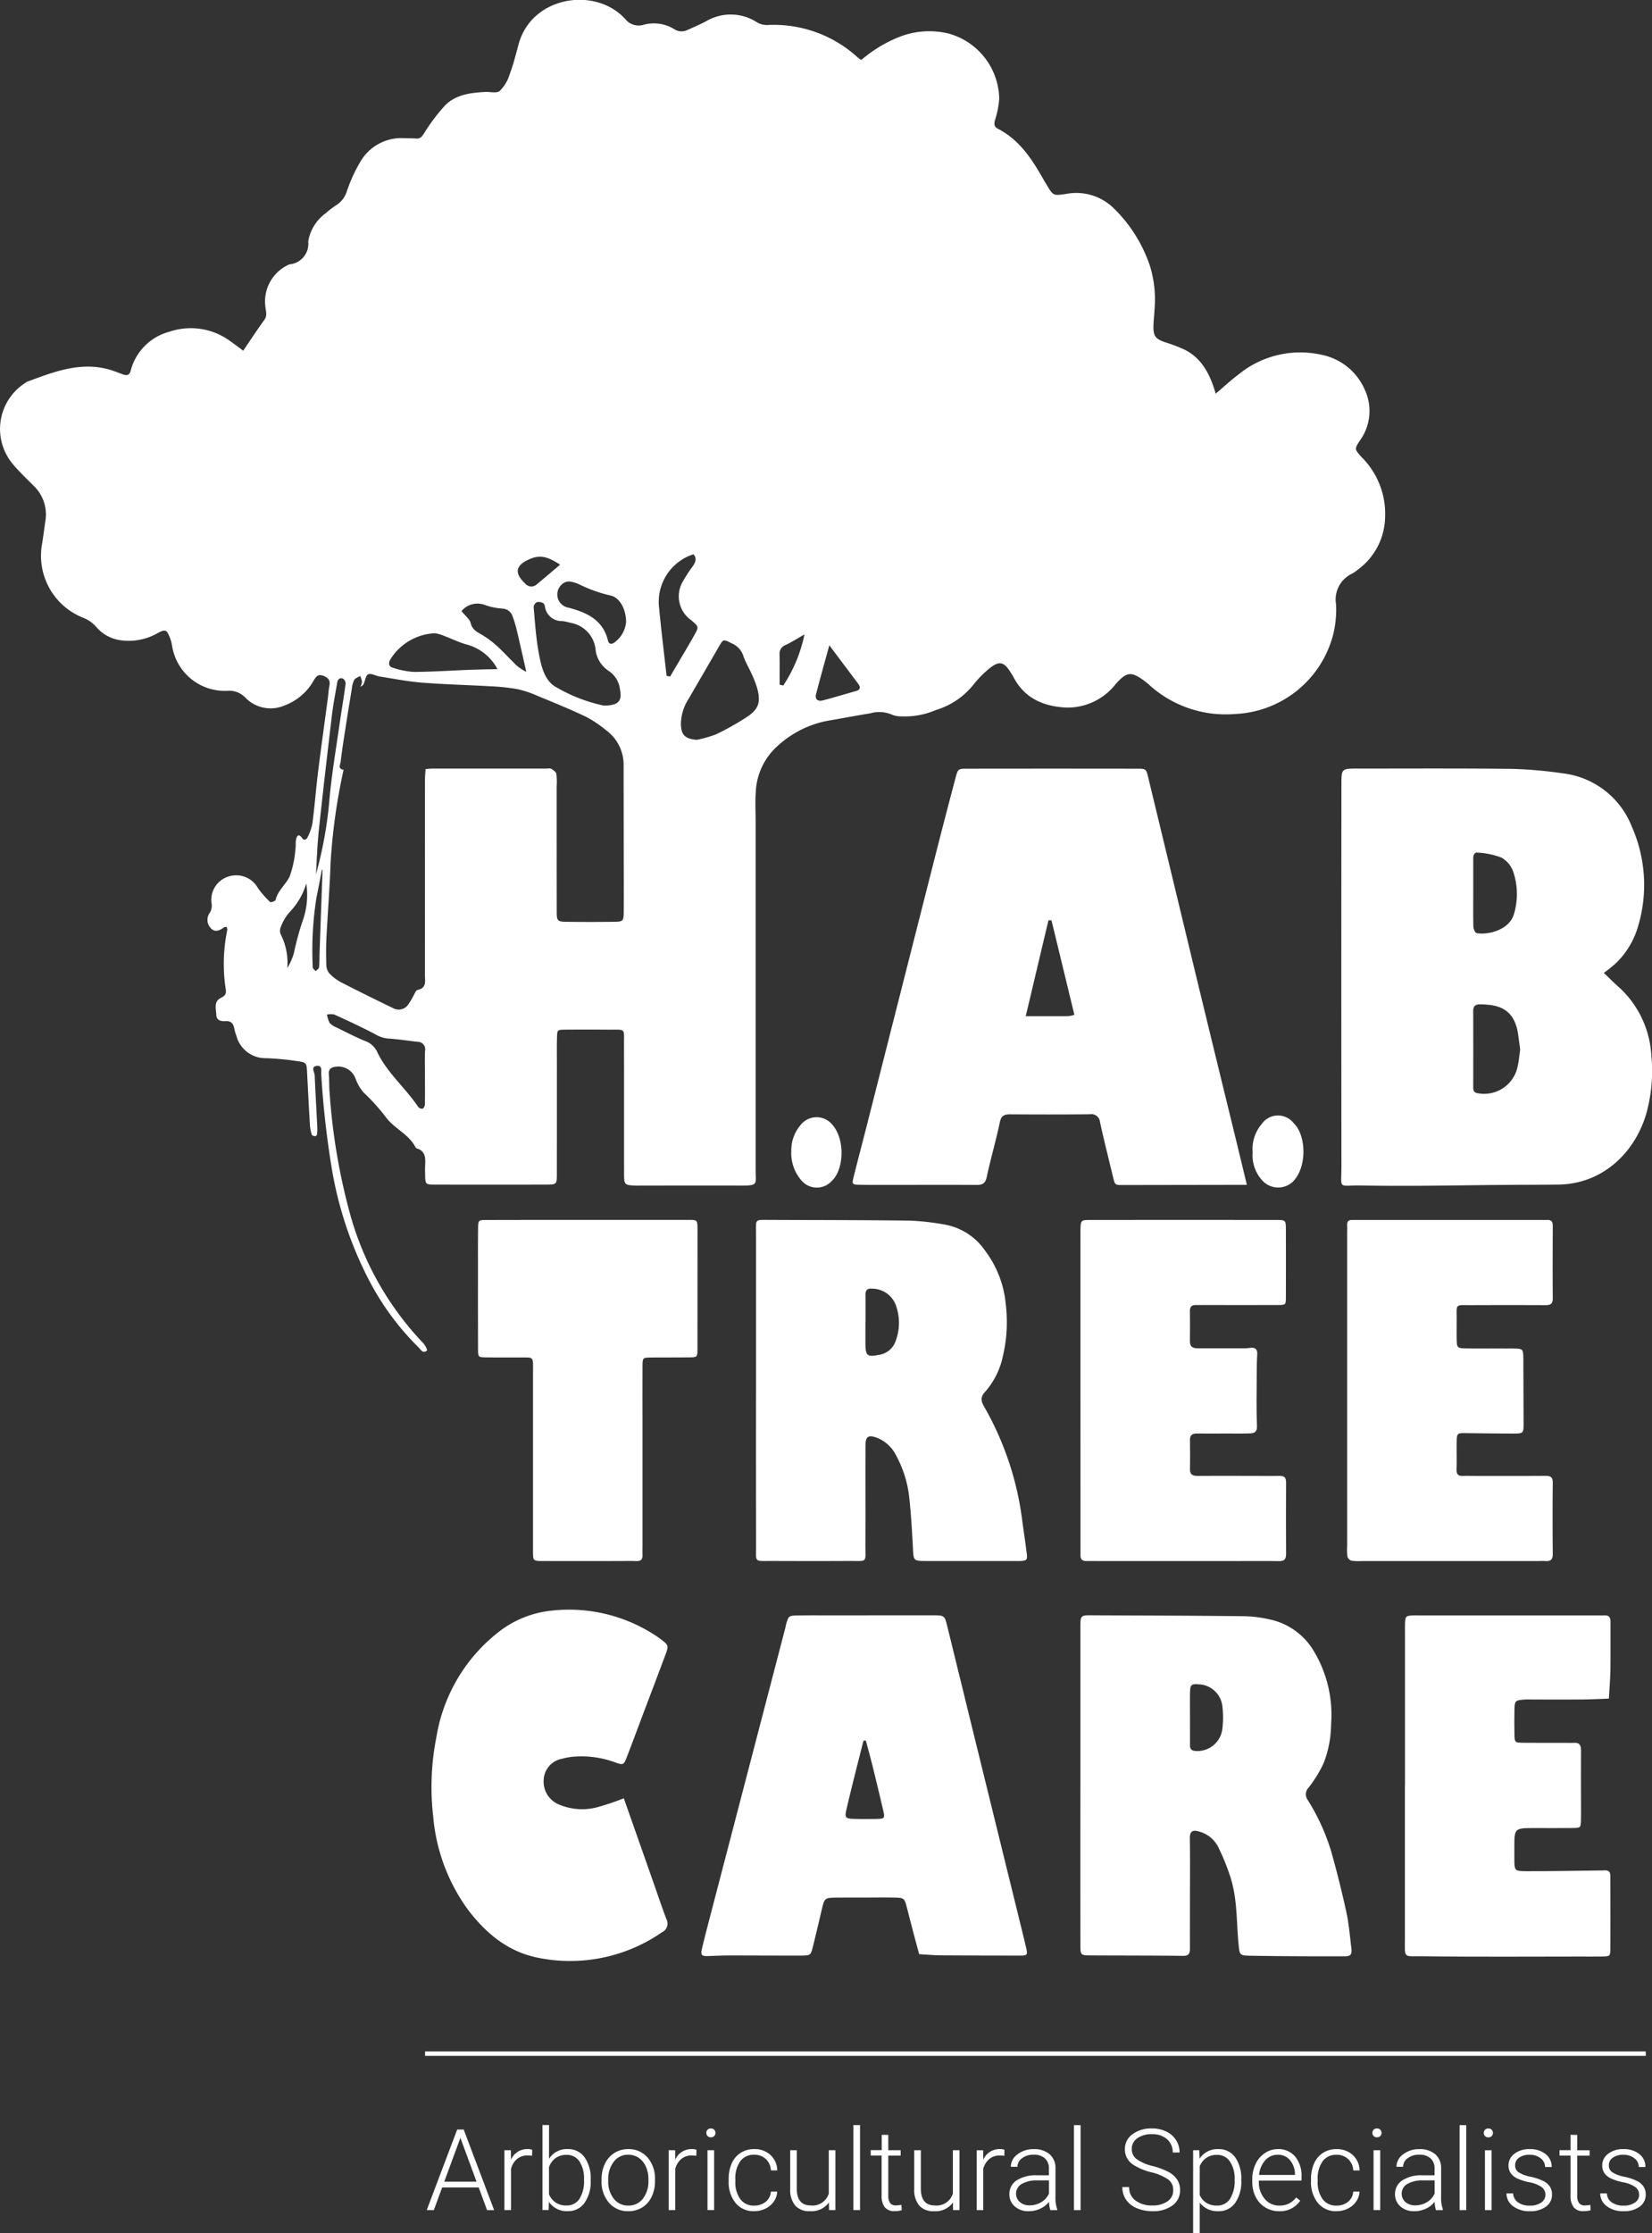 <svg xmlns="http://www.w3.org/2000/svg" width="185.379" height="250.422" viewBox="0 0 185.379 250.422"><rect x="0" y="0" width="185.379" height="250.422" fill="#333333" stroke="none"/><g id="Group_3" data-name="Group 3" transform="translate(-73.559 -134.446)"><g id="Group_2" data-name="Group 2" transform="translate(73.559 134.446)"><path id="Path_14" data-name="Path 14" d="M98.981,238.4c-.085,0-.2-.023-.254.02-.487.359-1.027.642-1.512.112a1.333,1.333,0,0,1-.126-1.709,1.527,1.527,0,0,0,.2-1.141,2.737,2.737,0,0,1,1.956-2.956,2.79,2.79,0,0,1,3.262,1.317,10.6,10.6,0,0,0,1.369,1.557c.07.068.578-.1.608-.23.248-1.051,1.12-1.714,1.564-2.6a11.38,11.38,0,0,0,.662-3.117c.062-.351,0-.726.075-1.072.1-.455.31-.677.678-.148.215.309.489.162.6-.076a5.853,5.853,0,0,0,.555-1.582c.25-1.933.4-3.879.638-5.813.34-2.746.728-5.486,1.093-8.229.061-.457.079-.923.174-1.373.131-.627-.14-.924-.7-1.135-.615-.229-.825.147-1.078.558a6.234,6.234,0,0,1-3.2,2.751,3.943,3.943,0,0,1-4.421-.821,2.5,2.5,0,0,0-2.021-.8,5.985,5.985,0,0,1-6.233-5.047,4.073,4.073,0,0,0-.3-1.034c-.3-.76-.477-.819-1.243-.434a6.529,6.529,0,0,1-4.285.84,4.36,4.36,0,0,1-2.64-1.436,3.789,3.789,0,0,0-1.451-1.058,7.474,7.474,0,0,1-4.648-8.436c.123-.812.23-1.626.348-2.439a4.439,4.439,0,0,0-1.308-3.937c-.757-.77-1.554-1.506-2.247-2.33a6.122,6.122,0,0,1,1.346-9.244c.043-.028.077-.076.123-.093,2.99-1.1,5.966-2.3,9.251-1.377.541.152,1.061.378,1.594.562.41.141.689.041.808-.419a6.106,6.106,0,0,1,4.352-4.386,7.474,7.474,0,0,1,6.883,1.1c.5.345.975.719,1.4,1.031.82-1.206,1.559-2.351,2.363-3.447.369-.5.171-.987.123-1.477a4.535,4.535,0,0,1,2.543-4.692.472.472,0,0,1,.139-.067,2.32,2.32,0,0,0,2.126-2.571,4.9,4.9,0,0,1,1.995-3.191,9.464,9.464,0,0,1,1.23-.928,2.857,2.857,0,0,0,1.129-1.573,17.116,17.116,0,0,1,1.626-3.462,5.322,5.322,0,0,1,4.871-2.421c.411.013.825,0,1.233.035.486.046.668-.2.923-.6a20.84,20.84,0,0,1,2.307-3.071c1.212-1.263,2.885-1.462,4.547-1.552.553-.03,1.281.172,1.619-.108a4.259,4.259,0,0,0,1.1-1.8c.409-1.1.709-2.251,1.011-3.391,1.457-5.5,8.7-6.562,12.011-2.846a1.913,1.913,0,0,0,2.069.6,4.364,4.364,0,0,1,3.4.5,1.487,1.487,0,0,0,1.466.1c.7-.312,1.416-.615,2.094-.977a5.439,5.439,0,0,1,5.713.1,2.143,2.143,0,0,0,1.132.317,13.956,13.956,0,0,1,10.175,3.625c.115.1.245.183.4.3a15.166,15.166,0,0,1,4.455-2.662,9.214,9.214,0,0,1,5.3-.321,7.715,7.715,0,0,1,5.733,7.353,10.6,10.6,0,0,1-.484,2.4c-.085.378-.1.711.306.919,2.517,1.277,3.926,3.543,5.248,5.886.076.134.163.262.242.394.758,1.278.753,1.254,2.227,1.039a6.007,6.007,0,0,1,5.359,1.661,16.2,16.2,0,0,1,4.027,6.454,12.78,12.78,0,0,1,.5,4.872c-.022.616-.11,1.231-.118,1.847-.016,1.118.218,1.415,1.287,1.8a17.726,17.726,0,0,1,2.289.874c1.907,1.008,2.8,2.777,3.408,4.9.886-.75,1.682-1.5,2.555-2.149a10.944,10.944,0,0,1,9.42-2.194,6.718,6.718,0,0,1,4.736,3.854,5.643,5.643,0,0,1-.508,5.715c-.647.985-.635.981.17,1.886a8.96,8.96,0,0,1,2.634,6.846,7.455,7.455,0,0,1-3.069,5.785,4.8,4.8,0,0,1-.632.44,3.191,3.191,0,0,0-1.8,3.422,11.708,11.708,0,0,1-.31,3.357,11.9,11.9,0,0,1-11.039,8.958,12.762,12.762,0,0,1-9.636-3.284c-.152-.138-.309-.271-.474-.393-1.5-1.109-1.994-1.1-3.253.3a6.843,6.843,0,0,1-5.642,2.652c-2.5-.142-4.591-1.041-5.827-3.386-.12-.227-.26-.443-.4-.658-.7-1.072-1.211-1.2-2.245-.4a11.544,11.544,0,0,0-1.839,1.849,8.57,8.57,0,0,1-4.267,2.887,8.81,8.81,0,0,1-3.742.7,2.988,2.988,0,0,1-1.058-.15,3.635,3.635,0,0,0-2.549-.19c-1.618.26-3.228.573-4.845.846a11.5,11.5,0,0,0-5.566,2.831,7.354,7.354,0,0,0-2.425,5.176c-.074,1.075-.016,2.159-.016,3.238q0,19.517,0,39.032c0,1.746.371,1.841-1.836,1.834-3.647-.013-7.3,0-10.943,0-.257,0-.515.009-.771,0-1.143-.058-1.209-.109-1.211-1.261-.008-4.834.006-9.668-.008-14.5-.006-1.951.239-1.711-1.719-1.724-1.645-.012-3.291-.015-4.936,0-.823.009-.841.034-.864.881-.024.925-.01,1.851-.01,2.777,0,4.166,0,8.331-.005,12.5,0,1.189-.023,1.21-1.191,1.213q-6.248.014-12.5,0c-1.066,0-1.067-.029-1.093-1.15-.007-.308-.013-.617,0-.925.038-.837.1-1.679-.956-1.99a.213.213,0,0,1-.112-.1c-.74-1.465-2.335-2.087-3.291-3.329a22.414,22.414,0,0,0-2.551-2.839,4.975,4.975,0,0,1-.908-1.587,2.064,2.064,0,0,0-2.178-1.3c-.52.05-.864.253-.807.878.06.665.02,1.339.084,2A69.078,69.078,0,0,0,112.93,270.9a34.114,34.114,0,0,0,8.116,14.161c.218.222.492.769.43.825-.462.421-.711-.115-.96-.353a29.953,29.953,0,0,1-5.692-7.808,42.142,42.142,0,0,1-4.007-12.083,101.4,101.4,0,0,1-1.208-10.694c-.029-.368.148-1.006-.436-.974-.811.044-.313.7-.3,1.075.08,1.95.2,3.9.292,5.846a4.256,4.256,0,0,1-.033.766c-.01.078-.131.2-.193.2-.134-.01-.351-.062-.378-.147a4.224,4.224,0,0,1-.22-1.035c-.12-2-.22-4-.324-6-.053-1.03-.066-1.1-1.146-1.244a29.709,29.709,0,0,0-3.523-.323,3.363,3.363,0,0,1-3.272-2.548,4.161,4.161,0,0,1-.218-.738c-.1-.575-.345-.919-1.012-.868-.481.037-.993-.086-1.013-.689-.023-.679-.327-1.5.517-1.922.429-.213.61-.391.548-.918a18.629,18.629,0,0,1,.174-6.738C99.091,238.611,99.015,238.506,98.981,238.4Zm13.134-17.638a66.876,66.876,0,0,0-1.463,10.486c-.092,2.768-.319,5.531-.459,8.3-.051,1.025-.049,2.056-.016,3.082a1.546,1.546,0,0,0,.324.954,5.057,5.057,0,0,0,1.323,1.012c1.958,1.008,3.936,1.979,5.918,2.939a1.293,1.293,0,0,0,1.62-.43,8.326,8.326,0,0,0,.554-.92c.158-.257.292-.684.5-.728,1.052-.22.824-1,.825-1.684q.006-10.944.006-21.889c0-.388.041-.777.064-1.191.314-.025.513-.056.712-.056q6.4,0,12.794,0c.206,0,.45-.062.607.027.23.13.522.346.567.57a7.013,7.013,0,0,1,.033,1.382c0,4.676,0,9.352.007,14.028,0,1.075.079,1.159,1.117,1.174q2.62.038,5.241,0c1.135-.015,1.155-.049,1.162-1.278.012-2,0-4.008,0-6.012q-.006-5.087-.015-10.174a4.8,4.8,0,0,0-1.939-4,13.31,13.31,0,0,0-2.287-1.533c-1.757-.836-3.565-1.57-5.365-2.313a12.345,12.345,0,0,0-2.31-.781,23.2,23.2,0,0,0-3.058-.32c-2.562-.149-5.13-.209-7.687-.411-1.578-.125-3.142-.437-4.709-.682-.447-.07-.962-.394-1.3-.253-.287.119-.347.75-.541,1.137-.061.122-.232.189-.353.28a1.679,1.679,0,0,0,.193-.563,2.647,2.647,0,0,0-.2-.673c-.236.154-.562.256-.687.474a3.126,3.126,0,0,0-.262,1.027q-.352,2.1-.681,4.208c-.2,1.3-.414,2.6-.565,3.913C111.754,220.161,111.422,220.686,112.115,220.765Zm29.144-7.2c.154,0,.309.012.462,0,1.279-.111,1.648-.558,1.412-1.792a2.888,2.888,0,0,0-1.223-2.057,3.3,3.3,0,0,1-1.532-2.537,3.374,3.374,0,0,0-2.813-2.884,5.573,5.573,0,0,0-.9-.2,1.884,1.884,0,0,1-1.954-1.609c-.025-.146-.094-.352-.2-.4a1.02,1.02,0,0,0-.685-.116.7.7,0,0,0-.386.533c.149,1.683.257,3.377.553,5.037.252,1.411.576,3.022,1.757,3.839A18,18,0,0,0,141.259,213.561Zm10.483,3.849a13.21,13.21,0,0,0,2.187-.624,30.679,30.679,0,0,0,3.34-1.87c1.442-.922,1.709-1.728,1.228-3.393a12.2,12.2,0,0,0-.619-1.564c-.292-.654-.677-1.273-.9-1.946a2.3,2.3,0,0,0-1.278-1.408c-.982-.487-.955-.534-1.484.379q-1.69,2.916-3.385,5.83a5.354,5.354,0,0,0-.865,2.743C149.971,216.861,150.412,217.3,151.742,217.41Zm-22.361-7.928a5.5,5.5,0,0,0-3.453-2.761c-.826-.227-1.607-.616-2.414-.917a4.353,4.353,0,0,0-1.148-.346,6.2,6.2,0,0,0-5.044,3c-.2.411-.106.75.3.861a9.224,9.224,0,0,0,2.382.474c2.042-.005,4.083-.15,6.125-.227C127.185,209.522,128.241,209.509,129.381,209.482Zm-8.135,45.728h0c0-.975-.032-1.953.011-2.926a.844.844,0,0,0-.863-1.013c-1.116-.126-2.227-.3-3.346-.369a3.336,3.336,0,0,1-1.4-.486c-1.5-.786-3.034-1.5-4.572-2.2a2.085,2.085,0,0,0-.822,0,3.082,3.082,0,0,0,.29.932,1.98,1.98,0,0,0,.76.508c1.056.52,2.1,1.064,3.188,1.515a2.349,2.349,0,0,1,1.356,1.163c1.119,2.4,3.2,4.087,4.641,6.243a.566.566,0,0,0,.5.2.63.63,0,0,0,.25-.492C121.258,257.264,121.246,256.237,121.246,255.21Zm27.113-44.972.4.074c.9-1.541,1.827-3.073,2.707-4.628.536-.947.507-.963-.345-1.692a3.269,3.269,0,0,1-.907-4.391,15.168,15.168,0,0,1,1.093-1.667c.3-.44.477-.873.07-1.332a5.6,5.6,0,0,0-3.856,6.025C147.763,205.168,148.077,207.7,148.359,210.238Zm-4.542-6.083c-.026-1.484-.764-2.726-1.752-2.928a16.313,16.313,0,0,1-3.443-1.218,3.71,3.71,0,0,0-1.164-.355,1.112,1.112,0,0,0-.807.29,1.5,1.5,0,0,0,.721,2.647c2.061.554,3.862,1.375,4.418,3.718.1.406.44.4.722.179A3.184,3.184,0,0,0,143.818,204.155Zm-18.472-1.18c.433.539.917.891,1.028,1.336.175.7.628.956,1.172,1.265a10.467,10.467,0,0,1,1.726,1.259c.652.575,1.23,1.232,1.859,1.835a4.556,4.556,0,0,0,1.489,1.109c-.383-1.676-.725-3.212-1.089-4.744a12.066,12.066,0,0,0-.449-1.462,1.249,1.249,0,0,0-1.136-.879A7.431,7.431,0,0,1,128,202.3,2.324,2.324,0,0,0,125.346,202.975ZM109.01,232.5a45.292,45.292,0,0,0,1.548-8.767c.262-2.646.7-5.276,1.078-7.911.225-1.571.5-3.137.707-4.71a.682.682,0,0,0-.312-.572c-.335-.124-.573.076-.634.451-.2,1.213-.444,2.418-.589,3.637-.514,4.325-1.017,8.651-1.478,12.981C109.158,229.231,109.113,230.867,109.01,232.5Zm57.611-25.69c-.558,2.041-1.043,3.752-1.486,5.474-.147.572.178.86.787.7,1.238-.325,2.462-.7,3.7-1.049.51-.144.514-.436.246-.8C168.855,209.78,167.838,208.432,166.621,206.808Zm-58.692,26.7a7.8,7.8,0,0,1-1.836,3.184,5.225,5.225,0,0,0-1.018,1.693,1.061,1.061,0,0,0-.005.865,7,7,0,0,1,.727,3.752,6.9,6.9,0,0,0,.74-1.669,32.687,32.687,0,0,1,.948-3.519A8.6,8.6,0,0,0,107.928,233.512Zm28.481-35.737c-1.5-1-2.354-1.122-3.55-.568-1.467.68-1.588,1.536-.375,2.672a.9.9,0,0,0,1.36.048C134.675,199.251,135.486,198.553,136.409,197.775Zm24.634,13.456.409.092a16.384,16.384,0,0,0,2.38-5.731c-.786.447-1.43.865-2.119,1.187a1.036,1.036,0,0,0-.676,1.075C161.055,208.979,161.044,210.1,161.044,211.23Zm-51.29,20.8-.069-.067c-.205,1.048-.4,2.1-.616,3.144a38.316,38.316,0,0,0-.416,7.826c0,.139.213.279.327.417.132-.14.362-.27.378-.422.059-.557.042-1.12.063-1.681Q109.585,236.642,109.754,232.035Z" transform="translate(-73.559 -134.446)" fill="#fff"></path><path id="Path_15" data-name="Path 15" d="M387.118,320.042c.689.658,1.08,1.061,1.5,1.43a11.183,11.183,0,0,1,3.832,7.821,17.823,17.823,0,0,1-.573,6.566c-1.339,4.491-5.007,7.857-9.839,7.921-1.954.025-3.908.025-5.862.038-5.4.035-10.8.17-16.194.067-2.761-.052-2.3.566-2.307-2.227q-.026-21.37,0-42.74c0-1.784.012-1.787,1.82-1.786,5.812,0,11.624-.034,17.435.035a48.65,48.65,0,0,1,5.667.509,9.5,9.5,0,0,1,7.667,5.972,16.15,16.15,0,0,1,.568,11.591,9.255,9.255,0,0,1-2.381,3.736A14.33,14.33,0,0,1,387.118,320.042Zm-9.385,8.591c-.079-.59-.15-1.146-.23-1.7-.424-2.934-2.279-3.348-4.306-3.362-.513,0-.735.229-.733.741q.011,4.3,0,8.6c0,.348.1.56.489.621a3.838,3.838,0,0,0,4.518-3.106C377.6,329.831,377.65,329.22,377.733,328.633Zm-5.266-17.6h0c0,1.279-.019,2.558.017,3.835.007.25.193.68.356.71,1.37.254,3.665-.4,4.177-2.076a7.77,7.77,0,0,0-.072-4.82,2.907,2.907,0,0,0-1.331-1.575,8.976,8.976,0,0,0-2.664-.554c-.361-.047-.482.3-.482.645C372.469,308.476,372.467,309.754,372.467,311.032Z" transform="translate(-207.147 -210.942)" fill="#fff"></path><path id="Path_16" data-name="Path 16" d="M298.415,343.82h-1.737l-12.182.02c-.876,0-.879,0-1.1-.9-.49-2.044-1.008-4.082-1.457-6.135a.979.979,0,0,0-1.157-.9c-2.981.03-5.962.027-8.944.006-.664,0-.99.163-1.145.893-.435,2.053-1.026,4.073-1.465,6.126-.154.72-.474.9-1.141.9-3.135-.02-6.271-.006-9.407-.006-1.234,0-2.468.01-3.7-.013-.858-.016-.9-.06-.691-.885.482-1.942,1-3.875,1.49-5.814q3.806-14.977,7.61-29.955,1.139-4.472,2.322-8.935c.277-1.049.3-1.069,1.31-1.07q9.561-.014,19.122,0c.953,0,.969.025,1.206,1q2.674,11.055,5.337,22.114,2.01,8.3,4.042,16.593C297.275,339.089,297.813,341.33,298.415,343.82Zm-21.924-29.662-.342-.005-2.55,10.754c1.718,0,3.25,0,4.782-.005a3.815,3.815,0,0,0,.677-.148C278.192,321.18,277.341,317.669,276.491,314.159Z" transform="translate(-158.497 -210.949)" fill="#fff"></path><path id="Path_17" data-name="Path 17" d="M233.691,411.807q0-8.864,0-17.73c0-1.473-.156-1.415,1.423-1.409,5.293.022,10.586.016,15.879.084a28.294,28.294,0,0,1,3.813.429,6.985,6.985,0,0,1,4.563,2.9,11.737,11.737,0,0,1,2.353,6.095,16.513,16.513,0,0,1-.3,5.649,8.831,8.831,0,0,1-2,4.1c-.577.608-.505,1.052-.1,1.74a34.285,34.285,0,0,1,4.25,12.766c.171,1.219.347,2.436.5,3.657.087.7-.005.793-.71.832-.205.011-.411,0-.617,0q-4.934,0-9.867,0c-1.545,0-1.506-.006-1.58-1.487-.1-1.894-.209-3.791-.414-5.675a12.67,12.67,0,0,0-1.471-4.668,4.013,4.013,0,0,0-2.229-2.016c-.907-.312-1.2-.1-1.208.884-.013,3.7.006,7.4-.009,11.1-.009,2.154.3,1.846-1.88,1.858-2.878.016-5.756.011-8.634,0-2-.006-1.754.215-1.756-1.688Q233.681,420.518,233.691,411.807Zm12.291-7.677h-.011c0,.818-.007,1.635,0,2.452.015,1.332.215,1.483,1.529,1.216a2.306,2.306,0,0,0,1.827-1.46,5.767,5.767,0,0,0,.028-4.177,2.838,2.838,0,0,0-2.629-1.779c-.512-.06-.756.154-.75.683C245.991,402.087,245.982,403.109,245.982,404.13Z" transform="translate(-148.856 -255.869)" fill="#fff"></path><path id="Path_18" data-name="Path 18" d="M302.4,495.393q0-8.717,0-17.434c0-1.687-.042-1.6,1.61-1.588,5.554.026,11.107.035,16.66.1a14.2,14.2,0,0,1,3.047.376,7.578,7.578,0,0,1,4.863,3.509,13.913,13.913,0,0,1,1.955,8.243,12.337,12.337,0,0,1-.839,4.358,14.335,14.335,0,0,1-1.686,2.739,1.068,1.068,0,0,0-.1,1.38,23.606,23.606,0,0,1,2.664,5.87q.935,3.327,1.674,6.707c.283,1.3.388,2.636.551,3.958.1.788-.034,1-.751,1-3.547,0-7.095,0-10.641-.067-1.168-.021-1.141-.11-1.26-1.345-.238-2.449-.129-4.947-.866-7.327a24.542,24.542,0,0,0-1.433-3.554,3.381,3.381,0,0,0-2.109-1.695c-.642-.2-1.072-.126-1.056.762.042,2.365.013,4.731.012,7.1,0,1.749-.007,3.5,0,5.246,0,.543-.112.837-.777.829-3.445-.043-6.89-.03-10.335-.051-1.16-.007-1.181-.026-1.182-1.217Q302.391,504.342,302.4,495.393Zm12.3-7.655v1.531c0,.562.006,1.123,0,1.685,0,.451.22.616.659.632a2.821,2.821,0,0,0,2.956-2.342,10.531,10.531,0,0,0,.01-2.745,2.759,2.759,0,0,0-2.606-2.385c-.861-.07-.995.03-1.013.868C314.683,485.9,314.7,486.82,314.7,487.739Z" transform="translate(-181.166 -295.229)" fill="#fff"></path><path id="Path_19" data-name="Path 19" d="M240.65,476.371c2.467,0,4.934-.005,7.4,0,1.347,0,1.358.011,1.665,1.257q1.415,5.744,2.817,11.491,2.7,10.975,5.4,21.949c.22.9.444,1.792.65,2.691.155.677.065.775-.669.773-2.98-.007-5.961-.006-8.941-.03-.806-.006-1.612-.086-2.418-.131-.2-.739-.406-1.476-.6-2.217q-.393-1.487-.771-2.977c-.276-1.084-.305-1.128-1.421-1.152-1.079-.022-2.158,0-3.238,0s-2.158-.008-3.237.005c-1.331.016-1.36.051-1.653,1.3-.328,1.4-.655,2.8-1,4.188-.243.975-.259,1.007-1.347,1.012-2.669.012-5.338-.019-8.007-.017-.821,0-1.641.051-2.462.072-.678.017-.805-.127-.643-.819.245-1.048.517-2.089.789-3.131q4.287-16.44,8.577-32.878c.026-.1.032-.2.06-.3.295-1.037.3-1.053,1.349-1.072,1.079-.021,2.158-.007,3.237-.008h4.471Zm-.084,14.042-.262.018c-.271,1.067-.546,2.133-.812,3.2-.383,1.545-.777,3.087-1.13,4.639-.172.756-.045.9.76.926.873.03,1.748.024,2.621.011.931-.014.983-.083.776-.957-.4-1.695-.8-3.389-1.22-5.08C241.071,492.247,240.811,491.332,240.566,490.413Z" transform="translate(-143.409 -295.229)" fill="#fff"></path><path id="Path_20" data-name="Path 20" d="M186.542,496.33l3.35,9.523c.476,1.352.929,2.714,1.44,4.053a1.063,1.063,0,0,1-.487,1.435,18.111,18.111,0,0,1-13.935,2.871c-3.417-.682-5.9-2.789-7.922-5.476a20.736,20.736,0,0,1-3.84-10.4,28.724,28.724,0,0,1,.364-8.877,18.769,18.769,0,0,1,7.091-11.864,11.516,11.516,0,0,1,5.645-2.286,17.686,17.686,0,0,1,11.636,2.629,9.927,9.927,0,0,1,.887.613c.793.619.816.681.442,1.682-.788,2.113-1.592,4.22-2.389,6.329-.634,1.678-1.258,3.359-1.9,5.033-.4,1.029-.415,1.044-1.409.689a10.956,10.956,0,0,0-4.387-.637,7.526,7.526,0,0,0-1.507.248,2.513,2.513,0,0,0-2.072,2.347,2.782,2.782,0,0,0,1.6,2.737,6.664,6.664,0,0,0,4.66.284A28.22,28.22,0,0,0,186.542,496.33Z" transform="translate(-116.54 -294.669)" fill="#fff"></path><path id="Path_21" data-name="Path 21" d="M302.414,411.8q0-8.555,0-17.11c0-.308-.008-.617,0-.925.038-1.064.04-1.088,1.172-1.089q10.405-.012,20.81,0c1.055,0,1.068.025,1.072,1.125q.013,3.776,0,7.553c0,.83-.029.858-.871.862-2.723.014-5.447,0-8.17,0-.36,0-.719.01-1.079,0-.447-.009-.653.2-.651.646.007,1.13.021,2.261,0,3.391-.013.612.29.818.844.817,1.8,0,3.6,0,5.4,0,.2,0,.407-.052.612-.06.509-.022.734.2.7.736-.051.817-.056,1.638-.059,2.457-.006,1.85-.05,3.7.029,5.548.029.661-.24.84-.751.861-.821.033-1.644.013-2.465.015-1.182,0-2.364.009-3.546,0-.5,0-.764.18-.758.714.013,1.079.025,2.158,0,3.236-.017.613.252.8.828.8,2.158-.016,4.317,0,6.474,0,.925,0,1.851.018,2.775,0,.544-.013.711.234.709.743-.012,2.672-.017,5.344,0,8.015,0,.6-.214.813-.809.8-1.541-.027-3.083-.009-4.625-.009H304.173c-.36,0-.72-.013-1.079,0-.439.015-.68-.159-.675-.621,0-.36,0-.719,0-1.079Q302.414,420.511,302.414,411.8Z" transform="translate(-181.172 -255.871)" fill="#fff"></path><path id="Path_22" data-name="Path 22" d="M358.9,411.766q0-8.714,0-17.429c0-.36.015-.72,0-1.08-.015-.379.141-.578.527-.58q.463,0,.926,0h20.205c.257,0,.514.011.771,0,.445-.018.647.173.645.632-.009,2.725-.023,5.45,0,8.174.007.664-.321.751-.855.749q-4.164-.017-8.329,0c-1.845.006-1.587-.2-1.6,1.672,0,.668-.011,1.337,0,2.005.018,1.153.023,1.164,1.241,1.177,1.439.014,2.879.007,4.319.009.257,0,.514-.005.771,0,1.118.029,1.119.03,1.153,1.1.006.206,0,.411,0,.617q.012,3.392.025,6.785c0,.957-.047,1.033-1.049,1.035-1.85,0-3.7-.026-5.549-.049-.8-.01-.888.045-.907.844-.025,1.079.015,2.159-.017,3.238-.015.539.2.738.715.717.461-.019.925,0,1.387,0,2.622,0,5.244.01,7.867-.008.563,0,.835.13.828.771-.029,2.673-.024,5.347,0,8.02,0,.631-.286.807-.849.764-.306-.024-.617,0-.925,0q-9.794,0-19.588,0a6.727,6.727,0,0,1-1.229-.041.7.7,0,0,1-.454-.458,7.147,7.147,0,0,1-.028-1.23Q358.9,420.481,358.9,411.766Z" transform="translate(-207.73 -255.872)" fill="#fff"></path><path id="Path_23" data-name="Path 23" d="M371.155,495.444V478.327c0-.36-.014-.72.005-1.079.041-.78.087-.818.924-.861.205-.01.411,0,.617,0h20.046c.257,0,.516.018.771,0,.546-.038.707.24.7.743-.014,1.8.017,3.6-.012,5.4-.017,1.064-.113,2.127-.174,3.19-1.02.034-2.04.091-3.06.1-1.8.014-3.6,0-5.4,0-.36,0-.721-.019-1.079.008-.956.073-1.038.153-1.056,1.1-.017.925-.019,1.851,0,2.776s.035.955.939.966c1.593.019,3.187.006,4.78.007.308,0,.618.021.925,0,.59-.048.829.2.824.8-.015,1.9,0,3.8,0,5.705,0,.719.016,1.44-.005,2.159-.025.848-.039.874-.866.886-1.439.022-2.878.008-4.318.007-2.294,0-2.294,0-2.291,2.249,0,.411,0,.822,0,1.233.014,1.3.015,1.354,1.375,1.357,2.722.007,5.444-.049,8.167-.08.206,0,.411,0,.616-.013.475-.025.629.233.62.665-.01.463,0,.925,0,1.388,0,2.21.01,4.42,0,6.631-.006.943-.028.955-.923.976-.77.018-1.542.006-2.313.005-5.908,0-11.816.051-17.723-.034-2.344-.033-2.1.34-2.1-2.034q-.01-8.558,0-17.117Z" transform="translate(-213.494 -295.235)" fill="#fff"></path><path id="Path_24" data-name="Path 24" d="M187.161,392.667q5.555,0,11.108,0c1.1,0,1.163-.08,1.162,1.042,0,4.474,0,8.948-.005,13.422,0,.925-.026.944-.919.954-1.44.018-2.88,0-4.32.013-.9.011-.92.028-.926.96-.014,2.16,0,4.32,0,6.48v13.731c0,.308-.018.618,0,.925.034.508-.145.761-.7.733-.616-.031-1.234-.007-1.851-.006-2.88,0-5.76.009-8.639,0-1.085,0-1.1-.019-1.1-1.094q-.007-9.951,0-19.9c0-2.107.215-1.812-1.771-1.832-1.182-.012-2.365.011-3.548-.01-.818-.014-.845-.035-.849-.883-.013-3.137-.007-6.274-.006-9.411,0-1.388-.011-2.777.009-4.166.014-.922.034-.947.942-.949C179.551,392.661,183.356,392.667,187.161,392.667Z" transform="translate(-121.161 -255.867)" fill="#fff"></path><path id="Path_25" data-name="Path 25" d="M338.886,374.686a4.267,4.267,0,0,1,1-3.135,2.225,2.225,0,0,1,3.578-.149c1.491,1.416,1.533,5.07-.109,6.629a2.4,2.4,0,0,1-3.429-.218A4.162,4.162,0,0,1,338.886,374.686Z" transform="translate(-198.319 -245.48)" fill="#fff"></path><path id="Path_26" data-name="Path 26" d="M241.163,374.7a4.318,4.318,0,0,1,1.013-2.85,2.277,2.277,0,0,1,3.492-.188c1.6,1.675,1.4,5.132.072,6.382a2.263,2.263,0,0,1-3.491-.076A4.691,4.691,0,0,1,241.163,374.7Z" transform="translate(-152.368 -245.65)" fill="#fff"></path></g><path id="Path_27" data-name="Path 27" d="M6.184-11h-4.1L1.152-8.459h-.8L3.77-17.493H4.5L7.915-8.459H7.121Zm-3.865-.645H5.942L4.13-16.562Zm9.853-2.9a2.773,2.773,0,0,0-.5-.043,1.813,1.813,0,0,0-1.176.388,2.124,2.124,0,0,0-.686,1.126v4.61H9.069v-6.713h.726l.012,1.067A1.974,1.974,0,0,1,11.7-15.3a1.221,1.221,0,0,1,.49.081Zm6.577,2.792a4.043,4.043,0,0,1-.695,2.491,2.219,2.219,0,0,1-1.868.921,2.413,2.413,0,0,1-2.122-1.042l-.031.918h-.695v-9.53h.738V-14.2a2.333,2.333,0,0,1,2.1-1.1,2.24,2.24,0,0,1,1.883.909,4.091,4.091,0,0,1,.692,2.528ZM18-11.878a3.5,3.5,0,0,0-.515-2.051,1.679,1.679,0,0,0-1.452-.723,2.044,2.044,0,0,0-1.21.351,2.131,2.131,0,0,0-.751,1.027v3.028A1.989,1.989,0,0,0,16.049-8.98a1.667,1.667,0,0,0,1.436-.726A3.738,3.738,0,0,0,18-11.878Zm1.973-.037a3.951,3.951,0,0,1,.375-1.744,2.861,2.861,0,0,1,1.061-1.207,2.858,2.858,0,0,1,1.554-.431,2.762,2.762,0,0,1,2.172.94,3.622,3.622,0,0,1,.831,2.491v.155a3.985,3.985,0,0,1-.375,1.753,2.8,2.8,0,0,1-1.058,1.2,2.9,2.9,0,0,1-1.557.422,2.764,2.764,0,0,1-2.169-.94,3.614,3.614,0,0,1-.835-2.491Zm.745.2a3.046,3.046,0,0,0,.624,1.976,2,2,0,0,0,1.635.772,1.994,1.994,0,0,0,1.629-.772,3.147,3.147,0,0,0,.624-2.038v-.143a3.415,3.415,0,0,0-.285-1.408,2.293,2.293,0,0,0-.8-.99,2.045,2.045,0,0,0-1.179-.351,1.984,1.984,0,0,0-1.619.779,3.152,3.152,0,0,0-.627,2.038Zm9.884-2.829a2.773,2.773,0,0,0-.5-.043,1.813,1.813,0,0,0-1.176.388,2.124,2.124,0,0,0-.686,1.126v4.61H27.5v-6.713h.726l.012,1.067A1.974,1.974,0,0,1,30.134-15.3a1.221,1.221,0,0,1,.49.081Zm2,6.081h-.745v-6.713h.745Zm-.875-8.652a.5.5,0,0,1,.137-.355.487.487,0,0,1,.372-.145.5.5,0,0,1,.375.145.492.492,0,0,1,.14.355.481.481,0,0,1-.14.351.5.5,0,0,1-.375.142.492.492,0,0,1-.372-.142A.487.487,0,0,1,31.734-17.112Zm5.373,8.15a1.961,1.961,0,0,0,1.3-.437,1.539,1.539,0,0,0,.568-1.132h.714a2.1,2.1,0,0,1-.385,1.12,2.41,2.41,0,0,1-.94.791,2.833,2.833,0,0,1-1.256.285,2.593,2.593,0,0,1-2.094-.918,3.712,3.712,0,0,1-.772-2.469v-.223a4.2,4.2,0,0,1,.347-1.756,2.678,2.678,0,0,1,1-1.179A2.749,2.749,0,0,1,37.1-15.3a2.589,2.589,0,0,1,1.821.658,2.4,2.4,0,0,1,.766,1.731h-.714a1.826,1.826,0,0,0-.568-1.272,1.838,1.838,0,0,0-1.306-.484,1.851,1.851,0,0,0-1.56.726,3.285,3.285,0,0,0-.555,2.035v.217a3.211,3.211,0,0,0,.555,2A1.864,1.864,0,0,0,37.108-8.962Zm8.382-.347a2.413,2.413,0,0,1-2.141.974,2.077,2.077,0,0,1-1.632-.624,2.731,2.731,0,0,1-.571-1.846v-4.368h.738V-10.9q0,1.917,1.551,1.917a1.9,1.9,0,0,0,2.041-1.334v-4.858h.745v6.713H45.5Zm3.493.85h-.745v-9.53h.745Zm3.171-8.432v1.719h1.39v.608h-1.39v4.478a1.4,1.4,0,0,0,.2.832.782.782,0,0,0,.673.273,4.619,4.619,0,0,0,.6-.062l.031.6a2.427,2.427,0,0,1-.794.1,1.324,1.324,0,0,1-1.111-.444,2.088,2.088,0,0,1-.347-1.306v-4.48H50.175v-.608h1.235v-1.719ZM59.4-9.309a2.413,2.413,0,0,1-2.141.974,2.077,2.077,0,0,1-1.632-.624,2.731,2.731,0,0,1-.571-1.846v-4.368H55.8V-10.9q0,1.917,1.551,1.917a1.9,1.9,0,0,0,2.041-1.334v-4.858h.745v6.713h-.72Zm5.764-5.231a2.773,2.773,0,0,0-.5-.043,1.813,1.813,0,0,0-1.176.388,2.124,2.124,0,0,0-.686,1.126v4.61h-.738v-6.713h.726l.012,1.067A1.974,1.974,0,0,1,64.693-15.3a1.221,1.221,0,0,1,.49.081Zm5.162,6.081a3.511,3.511,0,0,1-.143-.937,2.589,2.589,0,0,1-1,.785,3.05,3.05,0,0,1-1.281.276,2.25,2.25,0,0,1-1.567-.54,1.758,1.758,0,0,1-.6-1.365,1.8,1.8,0,0,1,.816-1.551,3.92,3.92,0,0,1,2.274-.571h1.346v-.763a1.471,1.471,0,0,0-.444-1.132,1.834,1.834,0,0,0-1.294-.413,2.025,2.025,0,0,0-1.284.4,1.18,1.18,0,0,0-.509.956l-.745-.006a1.727,1.727,0,0,1,.745-1.387,2.867,2.867,0,0,1,1.83-.586,2.615,2.615,0,0,1,1.771.562,2.015,2.015,0,0,1,.667,1.567v3.177a3.94,3.94,0,0,0,.2,1.458v.074Zm-2.333-.534a2.493,2.493,0,0,0,1.331-.36,2.118,2.118,0,0,0,.853-.962v-1.477H68.851a3.327,3.327,0,0,0-1.737.406,1.22,1.22,0,0,0-.627,1.083,1.2,1.2,0,0,0,.419.937A1.578,1.578,0,0,0,67.994-8.993Zm5.733.534h-.745v-9.53h.745ZM84.12-10.68a1.462,1.462,0,0,0-.527-1.188,5.569,5.569,0,0,0-1.93-.831,6.763,6.763,0,0,1-2.048-.859,2.028,2.028,0,0,1-.918-1.725,2.021,2.021,0,0,1,.853-1.685,3.5,3.5,0,0,1,2.181-.648,3.618,3.618,0,0,1,1.61.347,2.635,2.635,0,0,1,1.1.968,2.542,2.542,0,0,1,.391,1.384h-.769a1.9,1.9,0,0,0-.633-1.491,2.464,2.464,0,0,0-1.7-.563,2.678,2.678,0,0,0-1.65.463,1.445,1.445,0,0,0-.614,1.209,1.367,1.367,0,0,0,.552,1.125,5.119,5.119,0,0,0,1.768.767,8.311,8.311,0,0,1,1.843.689,2.626,2.626,0,0,1,.943.853,2.134,2.134,0,0,1,.316,1.173,2.042,2.042,0,0,1-.853,1.712,3.633,3.633,0,0,1-2.249.645,4.409,4.409,0,0,1-1.753-.341,2.677,2.677,0,0,1-1.21-.956,2.467,2.467,0,0,1-.413-1.408h.763a1.8,1.8,0,0,0,.714,1.508,3.02,3.02,0,0,0,1.9.552,2.814,2.814,0,0,0,1.694-.465A1.455,1.455,0,0,0,84.12-10.68Zm7.638-1.067a4.043,4.043,0,0,1-.695,2.491,2.213,2.213,0,0,1-1.861.921,2.485,2.485,0,0,1-2.11-.968v3.425h-.738v-9.295h.689l.037.949a2.382,2.382,0,0,1,2.1-1.073,2.233,2.233,0,0,1,1.889.912,4.132,4.132,0,0,1,.686,2.531Zm-.745-.13a3.453,3.453,0,0,0-.527-2.029,1.7,1.7,0,0,0-1.47-.745,2.055,2.055,0,0,0-1.173.329,2.068,2.068,0,0,0-.751.956v3.22a1.971,1.971,0,0,0,.763.881,2.2,2.2,0,0,0,1.173.3,1.685,1.685,0,0,0,1.461-.748A3.76,3.76,0,0,0,91.013-11.878ZM96-8.335a2.914,2.914,0,0,1-1.548-.422,2.875,2.875,0,0,1-1.077-1.176,3.666,3.666,0,0,1-.385-1.691v-.267a3.951,3.951,0,0,1,.375-1.744,2.986,2.986,0,0,1,1.045-1.219,2.579,2.579,0,0,1,1.452-.444,2.424,2.424,0,0,1,1.939.835,3.385,3.385,0,0,1,.717,2.28v.416h-4.79v.143a2.811,2.811,0,0,0,.655,1.9,2.082,2.082,0,0,0,1.647.76,2.419,2.419,0,0,0,1.052-.217,2.333,2.333,0,0,0,.828-.695l.465.354A2.709,2.709,0,0,1,96-8.335Zm-.136-6.329a1.856,1.856,0,0,0-1.412.614,2.838,2.838,0,0,0-.7,1.65h4.027v-.081a2.464,2.464,0,0,0-.552-1.576A1.711,1.711,0,0,0,95.865-14.664Zm6.583,5.7a1.961,1.961,0,0,0,1.3-.437,1.539,1.539,0,0,0,.568-1.132h.714a2.1,2.1,0,0,1-.385,1.12,2.41,2.41,0,0,1-.94.791,2.833,2.833,0,0,1-1.256.285,2.593,2.593,0,0,1-2.094-.918,3.712,3.712,0,0,1-.772-2.469v-.223A4.2,4.2,0,0,1,99.93-13.7a2.678,2.678,0,0,1,1-1.179,2.749,2.749,0,0,1,1.517-.416,2.589,2.589,0,0,1,1.821.658,2.4,2.4,0,0,1,.766,1.731h-.714a1.826,1.826,0,0,0-.568-1.272,1.838,1.838,0,0,0-1.306-.484,1.851,1.851,0,0,0-1.56.726,3.285,3.285,0,0,0-.555,2.035v.217a3.211,3.211,0,0,0,.555,2A1.864,1.864,0,0,0,102.449-8.962Zm4.9.5H106.6v-6.713h.745Zm-.875-8.652a.5.5,0,0,1,.136-.355.487.487,0,0,1,.372-.145.5.5,0,0,1,.375.145.492.492,0,0,1,.14.355.481.481,0,0,1-.14.351.5.5,0,0,1-.375.142.492.492,0,0,1-.372-.142A.487.487,0,0,1,106.469-17.112ZM113.6-8.459a3.511,3.511,0,0,1-.143-.937,2.589,2.589,0,0,1-1,.785,3.05,3.05,0,0,1-1.281.276,2.25,2.25,0,0,1-1.567-.54,1.758,1.758,0,0,1-.6-1.365,1.8,1.8,0,0,1,.816-1.551,3.92,3.92,0,0,1,2.274-.571h1.346v-.763a1.471,1.471,0,0,0-.444-1.132,1.834,1.834,0,0,0-1.294-.413,2.025,2.025,0,0,0-1.284.4,1.18,1.18,0,0,0-.509.956l-.745-.006a1.726,1.726,0,0,1,.745-1.387,2.867,2.867,0,0,1,1.83-.586,2.615,2.615,0,0,1,1.771.562,2.015,2.015,0,0,1,.667,1.567v3.177a3.94,3.94,0,0,0,.2,1.458v.074Zm-2.333-.534a2.493,2.493,0,0,0,1.331-.36,2.117,2.117,0,0,0,.853-.962v-1.477h-1.328a3.327,3.327,0,0,0-1.737.406,1.22,1.22,0,0,0-.627,1.083,1.2,1.2,0,0,0,.419.937A1.578,1.578,0,0,0,111.265-8.993ZM117-8.459h-.745v-9.53H117Zm2.848,0H119.1v-6.713h.745Zm-.875-8.652a.5.5,0,0,1,.137-.355.487.487,0,0,1,.372-.145.5.5,0,0,1,.375.145.492.492,0,0,1,.14.355.481.481,0,0,1-.14.351.5.5,0,0,1-.375.142.492.492,0,0,1-.372-.142A.487.487,0,0,1,118.972-17.112Zm6.912,6.946a1.058,1.058,0,0,0-.444-.887,3.421,3.421,0,0,0-1.337-.524,6.032,6.032,0,0,1-1.387-.434,1.847,1.847,0,0,1-.732-.6,1.494,1.494,0,0,1-.239-.856,1.6,1.6,0,0,1,.664-1.312,2.682,2.682,0,0,1,1.7-.518,2.76,2.76,0,0,1,1.8.555,1.782,1.782,0,0,1,.679,1.449h-.745a1.2,1.2,0,0,0-.493-.98,1.941,1.941,0,0,0-1.244-.391,1.942,1.942,0,0,0-1.176.326,1,1,0,0,0-.444.847.916.916,0,0,0,.369.779,3.905,3.905,0,0,0,1.346.506,6.328,6.328,0,0,1,1.464.49,1.9,1.9,0,0,1,.723.627,1.6,1.6,0,0,1,.236.887,1.608,1.608,0,0,1-.686,1.359,2.929,2.929,0,0,1-1.79.509,3.007,3.007,0,0,1-1.9-.568,1.748,1.748,0,0,1-.729-1.436h.745a1.291,1.291,0,0,0,.549,1.014,2.244,2.244,0,0,0,1.337.363,2.11,2.11,0,0,0,1.253-.341A1.024,1.024,0,0,0,125.883-10.166Zm3.568-6.726v1.719h1.39v.608h-1.39v4.478a1.4,1.4,0,0,0,.2.832.782.782,0,0,0,.673.273,4.619,4.619,0,0,0,.6-.062l.031.6a2.427,2.427,0,0,1-.794.1,1.324,1.324,0,0,1-1.111-.444,2.088,2.088,0,0,1-.347-1.306v-4.48h-1.235v-.608h1.235v-1.719Zm6.949,6.726a1.058,1.058,0,0,0-.444-.887,3.421,3.421,0,0,0-1.337-.524,6.033,6.033,0,0,1-1.387-.434,1.847,1.847,0,0,1-.732-.6,1.494,1.494,0,0,1-.239-.856,1.6,1.6,0,0,1,.664-1.312,2.682,2.682,0,0,1,1.7-.518,2.76,2.76,0,0,1,1.8.555,1.782,1.782,0,0,1,.679,1.449h-.745a1.2,1.2,0,0,0-.493-.98,1.941,1.941,0,0,0-1.244-.391,1.942,1.942,0,0,0-1.176.326,1,1,0,0,0-.444.847.916.916,0,0,0,.369.779,3.9,3.9,0,0,0,1.346.506,6.328,6.328,0,0,1,1.464.49,1.9,1.9,0,0,1,.723.627,1.6,1.6,0,0,1,.236.887,1.608,1.608,0,0,1-.686,1.359,2.929,2.929,0,0,1-1.79.509,3.007,3.007,0,0,1-1.9-.568,1.748,1.748,0,0,1-.729-1.436h.745a1.291,1.291,0,0,0,.549,1.014,2.244,2.244,0,0,0,1.337.363,2.11,2.11,0,0,0,1.253-.341A1.024,1.024,0,0,0,136.4-10.166Z" transform="translate(121.092 390.747)" fill="#fff"></path><line id="Line_11" data-name="Line 11" x1="136.977" transform="translate(121.257 364.744)" fill="none" stroke="#fff" stroke-miterlimit="10" stroke-width="0.5"></line></g></svg>